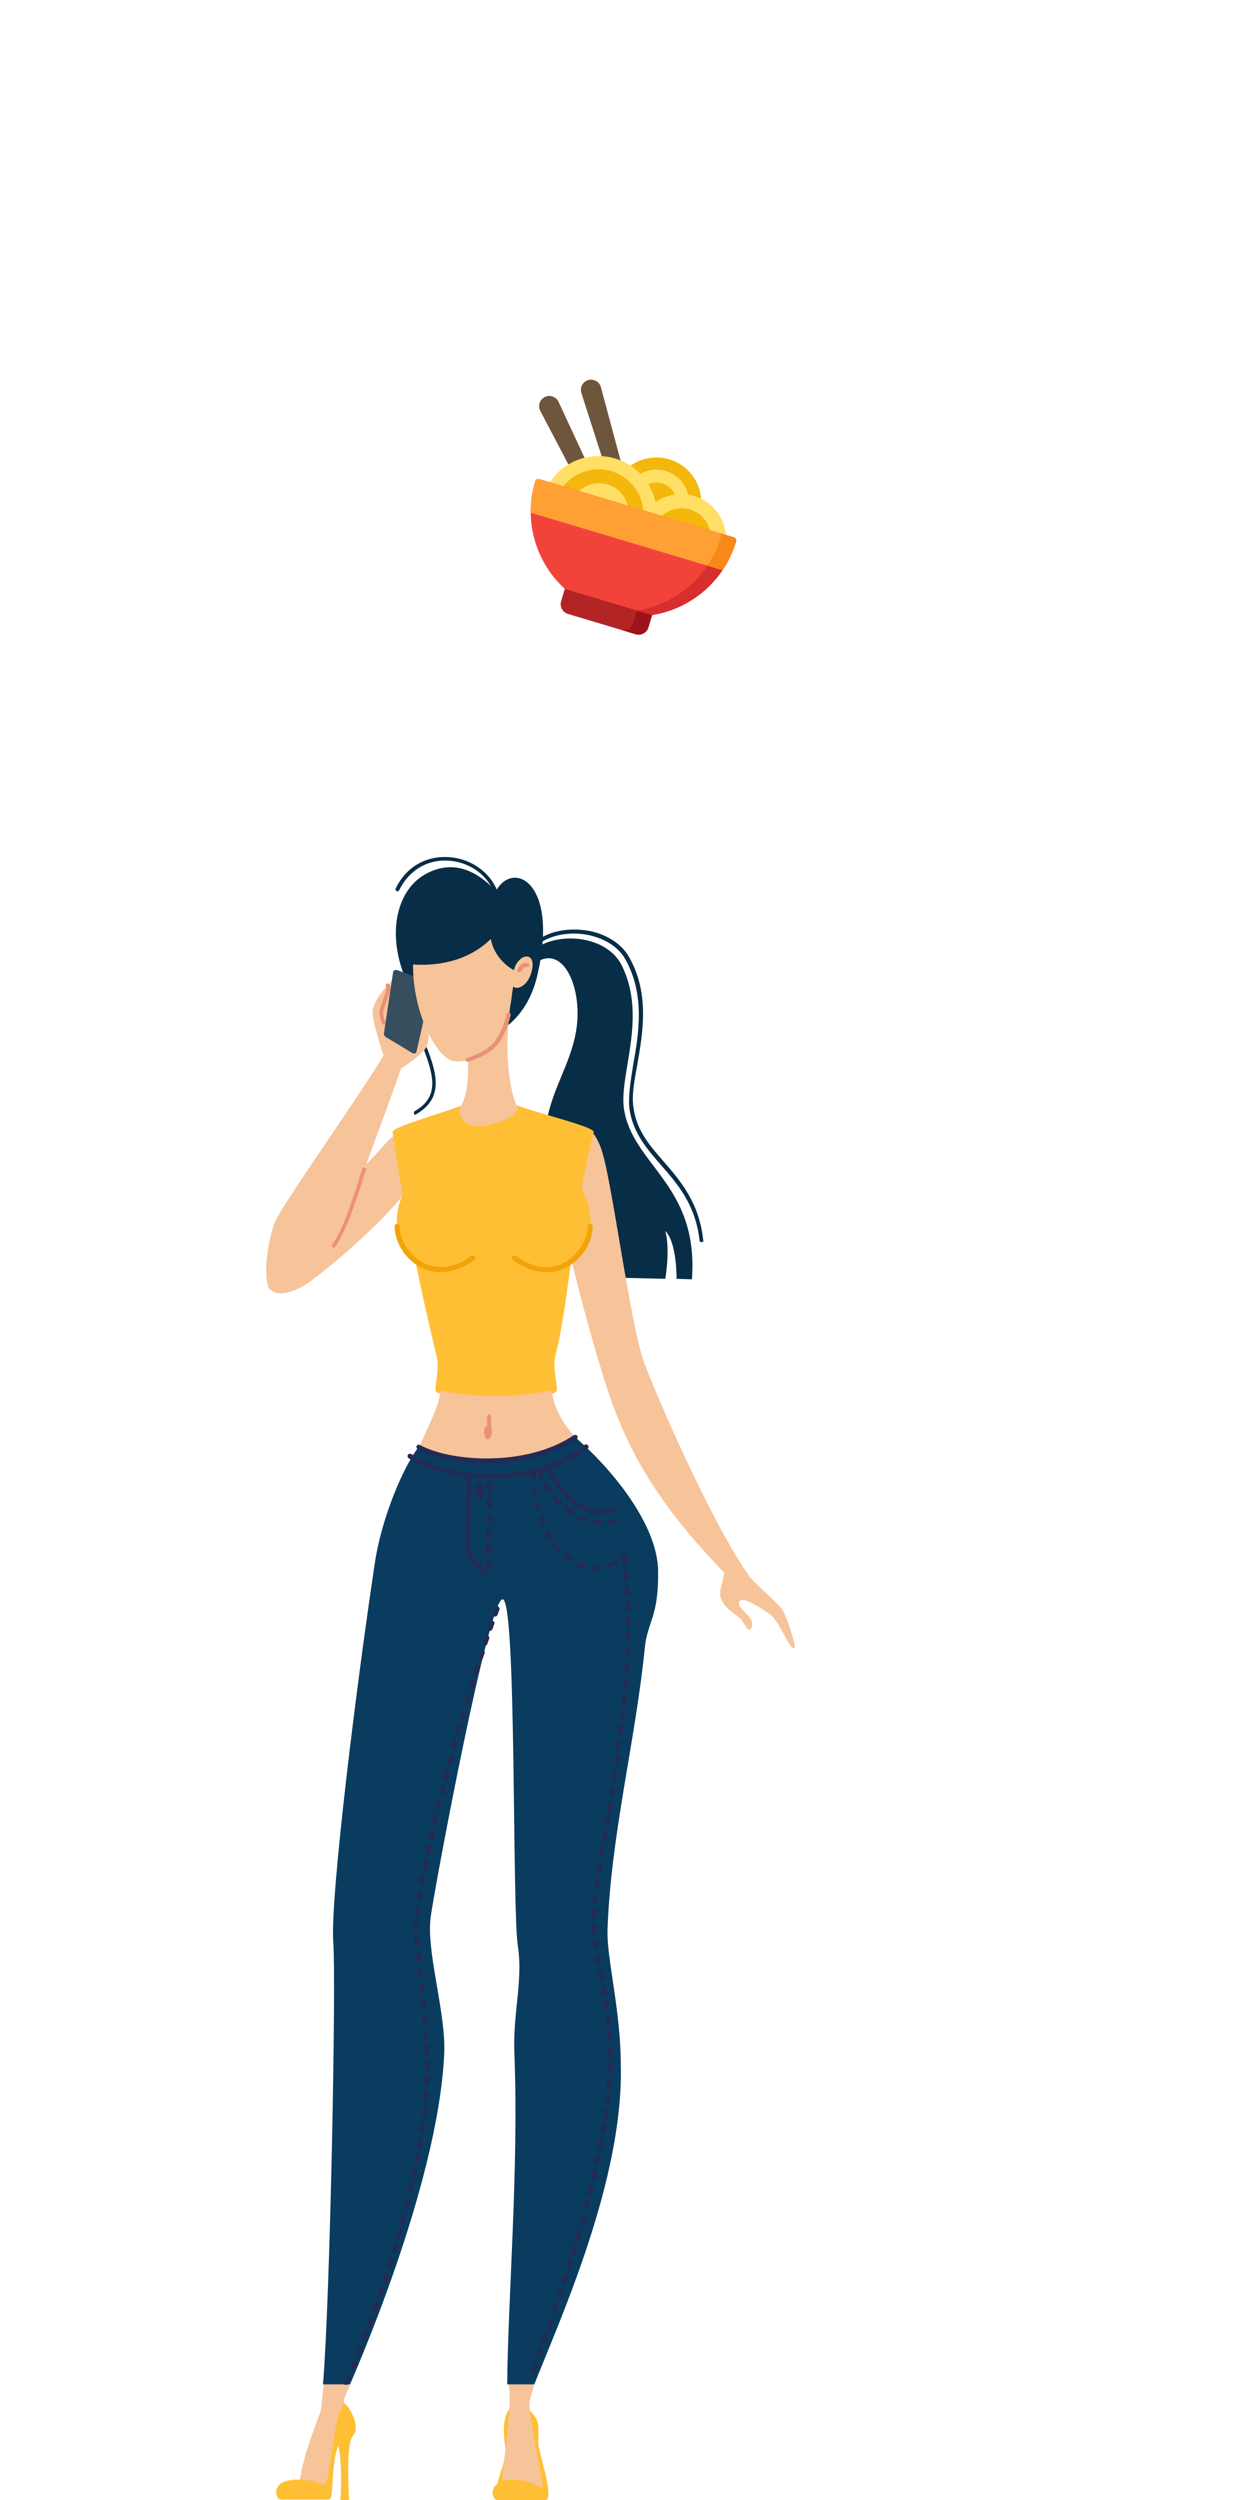 <svg width="324" height="648" viewBox="0 0 324 648" fill="none" xmlns="http://www.w3.org/2000/svg">
<g clip-path="url(#clip0)">
<path d="M138.362 246.165C144.595 241.28 157.327 242.468 161.173 250.259C167.805 263.596 160.51 278.386 161.704 287.234C163.826 302.023 181.2 307.041 179.343 331.603L175.364 331.471C175.364 331.471 175.497 322.095 172.446 319.058C173.773 323.812 172.446 331.471 172.446 331.471L155.603 331.075C155.603 331.075 139.423 311.663 141.412 292.78C142.473 282.612 148.309 275.745 149.503 265.973C150.696 256.201 146.452 246.165 140.219 248.807C133.986 251.448 138.362 246.165 138.362 246.165Z" fill="#082D47"/>
<path d="M181.863 321.964C181.597 321.964 181.332 321.832 181.332 321.568C180.271 312.192 175.629 306.91 171.253 301.892C167.539 297.666 164.091 293.573 163.163 287.498C162.765 284.329 163.428 280.499 164.091 276.142C165.55 268.086 167.274 257.918 162.102 248.675C160.378 245.506 156.797 243.261 152.42 242.336C147.646 241.412 142.739 242.336 139.556 244.713C139.29 244.845 139.025 244.845 138.893 244.581C138.76 244.317 138.76 244.053 139.025 243.921C142.341 241.28 147.513 240.356 152.685 241.28C157.327 242.204 161.173 244.713 163.03 248.015C168.468 257.522 166.611 267.822 165.152 276.142C164.356 280.499 163.693 284.197 164.224 287.234C165.019 293.044 168.468 297.006 172.048 301.099C176.292 305.985 181.199 311.664 182.26 321.303C182.393 321.7 182.26 321.964 181.863 321.964C181.995 321.964 181.863 321.964 181.863 321.964Z" fill="#082D47"/>
<path d="M128.548 230.979C121.784 223.717 115.418 223.585 109.981 226.754C103.217 230.715 100.299 241.015 104.676 252.636C109.981 266.369 117.54 268.878 123.376 268.878C129.874 268.878 136.771 263.068 139.158 253.296C145.126 228.603 132.924 222.792 128.548 230.979Z" fill="#082D47"/>
<path d="M107.726 288.951C107.593 288.951 107.328 288.819 107.328 288.687C107.196 288.422 107.328 288.158 107.461 288.026C114.49 284.065 112.103 277.858 109.052 269.935C105.604 261.22 101.758 251.316 110.909 242.072C111.042 241.94 111.44 241.94 111.572 242.072C111.705 242.204 111.705 242.6 111.572 242.732C102.819 251.448 106.532 261.088 109.848 269.539C112.898 277.198 115.683 284.329 107.859 288.819C107.859 288.951 107.726 288.951 107.726 288.951Z" fill="#082D47"/>
<path d="M128.548 231.508C128.415 231.508 128.15 231.376 128.017 231.244C126.028 226.358 121.121 223.188 115.683 223.056C110.379 222.924 105.869 225.83 103.482 230.715C103.349 230.98 103.084 231.112 102.819 230.98C102.554 230.848 102.421 230.583 102.554 230.319C105.074 225.037 109.848 222 115.683 222.132C121.519 222.264 126.824 225.697 128.946 230.98C129.078 231.244 128.946 231.508 128.681 231.64C128.681 231.508 128.548 231.508 128.548 231.508Z" fill="#082D47"/>
<path d="M109.848 297.93C113.694 303.476 91.546 324.076 79.875 332.528C76.825 334.64 72.448 336.225 70.459 334.508C68.867 333.188 68.204 326.453 72.183 322.756C83.058 312.852 94.464 302.816 99.503 296.874C104.543 290.931 107.063 293.968 109.848 297.93Z" fill="#F7C399"/>
<path d="M145.391 294.893C139.953 298.986 150.961 338.998 155.868 355.108C160.643 370.955 167.141 387.065 189.82 409.778C191.279 410.702 196.982 411.627 192.87 406.609C184.25 393.535 171.783 365.805 167.141 353.656C163.163 343.224 158.521 304.268 155.603 297.137C152.685 289.875 149.237 291.855 145.391 294.893Z" fill="#F7C399"/>
<path d="M192.34 406.477C194.992 410.042 201.623 415.456 202.817 417.305C204.276 419.814 206.133 426.284 206 426.813C205.204 429.058 202.154 420.21 199.501 418.361C195.921 415.852 192.738 414.136 191.809 414.928C189.953 416.645 196.716 419.286 194.594 422.191C193.799 423.379 193.003 420.21 191.279 419.022C190.218 418.097 187.433 416.513 186.77 414.004C186.239 412.155 187.565 410.57 187.831 406.081C189.157 405.552 192.34 406.477 192.34 406.477Z" fill="#F7C399"/>
<path d="M131.068 634.927C131.465 637.832 128.017 643.642 128.813 646.548C133.985 645.227 140.484 647.868 141.412 647.868C143.799 647.868 139.688 635.851 139.556 633.474C139.423 631.494 139.821 628.588 139.158 627.268C137.566 624.231 135.179 623.174 134.251 623.174C132.394 623.174 129.476 625.551 131.068 634.927Z" fill="#FFBF34"/>
<path d="M132.129 623.174C131.068 636.115 130.007 641.397 130.139 644.038C130.139 646.415 139.158 646.547 140.749 646.547C140.617 641.661 137.566 629.513 137.168 622.382C136.24 621.325 132.261 621.457 132.129 623.174Z" fill="#F7C399"/>
<path d="M138.229 643.774C133.72 642.189 130.405 642.586 128.813 643.906C127.487 644.962 127.354 646.547 128.283 647.736C128.415 647.868 128.548 648 128.813 648H141.412C142.871 648 141.28 644.83 138.229 643.774Z" fill="#FFBF34"/>
<path d="M131.864 616.968C132.261 621.854 132.261 634.135 132.925 634.135C134.251 634.135 138.76 616.968 138.76 616.968H131.864Z" fill="#F7C399"/>
<path d="M83.854 618.024C83.986 619.345 81.732 633.739 83.058 633.739C84.119 633.739 90.352 631.098 91.413 627.796C91.944 626.08 89.026 623.307 89.159 622.118C89.424 620.798 90.883 618.024 90.883 618.024H83.854Z" fill="#F7C399"/>
<path d="M83.456 623.967C81.997 628.457 78.681 635.587 77.62 643.643C77.355 646.02 83.191 646.548 84.782 646.548C85.843 634.135 88.23 629.117 90.485 624.759C89.556 623.571 83.986 622.382 83.456 623.967Z" fill="#F7C399"/>
<path d="M87.567 633.606C88.363 635.587 88.628 643.114 88.23 648C89.556 648 89.689 648 89.689 648V628.853L87.567 633.606Z" fill="#FFBF34"/>
<path d="M91.413 631.494C89.556 633.607 90.485 648 90.485 648H89.026C89.026 648 89.689 632.286 88.363 631.494C87.037 630.701 91.413 631.494 91.413 631.494Z" fill="#FFBF34"/>
<path d="M89.291 623.175C86.506 624.363 85.71 643.379 84.119 644.039C79.344 642.19 74.305 642.454 72.713 643.775C71.387 644.831 71.254 646.548 72.183 647.604C72.315 647.736 72.448 647.868 72.713 647.868H85.312C86.904 647.868 85.312 633.871 89.159 632.55C90.352 632.154 92.209 631.758 92.209 629.249C92.342 626.872 89.954 622.911 89.291 623.175Z" fill="#FFBF34"/>
<path d="M153.879 293.44C154.277 291.724 131.2 286.838 126.691 283.404C121.917 286.838 101.493 291.724 101.758 293.44C104.543 312.852 109.317 335.829 113.296 352.071C113.827 355.373 112.766 358.542 112.898 360.391C113.031 361.975 121.519 362.371 128.548 362.239C135.577 362.371 144.197 361.975 144.33 360.391C144.463 358.542 143.402 355.505 143.8 352.071C147.911 335.829 148.441 314.437 153.879 293.44Z" fill="#FFBF34"/>
<path d="M112.102 301.231C97.647 309.683 100.432 331.735 118.336 327.906C127.221 326.057 112.102 301.231 112.102 301.231Z" fill="#FFBF34"/>
<path d="M114.224 329.755C112.5 329.755 110.776 329.359 109.185 328.566C105.206 326.586 102.288 322.096 102.288 317.87C102.288 317.474 102.554 317.21 102.951 317.21C103.349 317.21 103.615 317.474 103.615 317.87C103.615 321.568 106.267 325.529 109.848 327.378C113.561 329.227 118.071 328.566 122.182 325.529C122.447 325.265 122.845 325.397 123.11 325.661C123.375 325.925 123.243 326.322 122.978 326.586C120.06 328.698 117.142 329.755 114.224 329.755Z" fill="#F3A308"/>
<path d="M143.799 301.231C158.255 309.683 155.47 331.735 137.566 327.906C128.548 326.057 143.799 301.231 143.799 301.231Z" fill="#FFBF34"/>
<path d="M141.678 329.755C138.76 329.755 135.842 328.698 132.924 326.586C132.659 326.322 132.527 325.925 132.792 325.661C133.057 325.397 133.455 325.265 133.72 325.529C137.964 328.566 142.341 329.359 146.054 327.378C149.635 325.529 152.287 321.568 152.287 317.87C152.287 317.474 152.553 317.21 152.951 317.21C153.348 317.21 153.614 317.474 153.614 317.87C153.614 322.096 150.696 326.586 146.717 328.566C145.126 329.359 143.402 329.755 141.678 329.755Z" fill="#F3A308"/>
<path d="M149.237 372.539C146.717 370.03 143.8 365.805 143.136 361.183C143.004 360.655 142.606 360.391 142.075 360.523C137.301 361.711 123.906 362.768 114.224 360.391C113.959 363.824 111.439 368.842 108.654 375.048C118.999 381.519 139.821 379.406 149.237 372.539Z" fill="#F7C399"/>
<path d="M126.426 373.068C126.293 373.068 126.293 373.068 126.426 373.068C126.161 373.068 125.763 372.936 125.63 372.143C125.365 371.483 125.365 370.295 125.896 369.766C126.028 369.634 126.161 369.634 126.293 369.634C126.161 368.71 126.161 367.786 126.293 366.993C126.426 366.729 126.691 366.597 126.957 366.597C127.222 366.729 127.354 366.993 127.354 367.257C127.222 367.918 127.222 368.842 127.354 369.634C127.487 370.559 127.62 371.483 127.222 372.275C126.957 372.936 126.559 373.068 126.426 373.068Z" fill="#EB9078"/>
<path d="M157.46 500.498C158.256 475.936 164.754 451.11 167.141 427.077C167.804 420.342 170.722 419.285 170.59 407.269C170.457 394.856 158.123 380.33 149.105 372.539C141.678 378.613 123.773 382.179 108.522 375.048C104.676 379.934 98.84 393.403 97.116 405.42C92.607 435.264 85.578 491.386 86.374 503.271C87.169 513.042 85.578 595.839 83.721 618.024C84.517 618.024 89.822 618.024 90.75 618.024C90.75 617.76 113.694 566.788 115.153 532.058C115.551 521.23 110.246 505.251 111.705 496.404C113.164 486.5 126.691 414.532 130.272 414.532C133.985 414.532 132.659 494.687 134.251 504.591C135.577 513.571 132.924 521.494 133.322 532.322C134.516 561.506 131.598 596.896 131.466 618.024C132.261 618.024 137.832 618.024 138.495 618.024C145.126 601.253 161.704 564.807 160.908 535.227C160.908 521.23 157.327 508.024 157.46 500.498Z" fill="#0A3C5F"/>
<path d="M155.47 392.347C149.502 392.347 144.463 386.669 141.678 381.123C141.545 380.859 141.678 380.463 141.943 380.331C142.208 380.199 142.606 380.331 142.739 380.595C145.789 386.801 151.89 393.14 158.653 390.499C158.919 390.367 159.316 390.499 159.449 390.895C159.582 391.159 159.449 391.555 159.051 391.687C157.858 392.083 156.664 392.347 155.47 392.347Z" fill="#222B54"/>
<path d="M124.304 384.292C122.58 384.556 123.375 388.65 124.569 388.518C125.895 388.254 126.028 384.028 124.304 384.292Z" fill="#222B54"/>
<path d="M138.362 614.987H138.229C137.831 614.855 137.699 614.591 137.831 614.194C137.964 613.798 138.097 613.27 138.362 612.742C138.495 612.478 138.892 612.214 139.158 612.346C139.423 612.478 139.688 612.874 139.556 613.138C139.423 613.666 139.158 614.194 139.025 614.591C138.892 614.855 138.627 614.987 138.362 614.987ZM139.688 611.157C139.556 611.157 139.556 611.157 139.423 611.157C139.158 611.025 138.892 610.629 139.025 610.365L139.556 608.912C139.688 608.648 140.086 608.384 140.351 608.516C140.617 608.648 140.882 609.044 140.749 609.308L140.219 610.761C140.219 611.025 139.953 611.157 139.688 611.157ZM141.014 607.328C140.882 607.328 140.882 607.328 140.749 607.328C140.484 607.196 140.219 606.8 140.351 606.535L140.882 605.083C141.014 604.819 141.412 604.555 141.678 604.687C141.943 604.819 142.208 605.215 142.075 605.479L141.545 606.932C141.545 607.196 141.28 607.328 141.014 607.328ZM142.341 603.63C142.208 603.63 142.208 603.63 142.075 603.63C141.81 603.498 141.545 603.102 141.678 602.838L142.208 601.385C142.341 601.121 142.739 600.857 143.004 600.989C143.269 601.121 143.534 601.517 143.402 601.782L142.871 603.234C142.871 603.366 142.606 603.63 142.341 603.63ZM143.667 599.801C143.534 599.801 143.534 599.801 143.402 599.801C143.136 599.669 142.871 599.273 143.004 599.008L143.534 597.556C143.667 597.292 143.932 597.028 144.33 597.16C144.595 597.292 144.861 597.688 144.728 597.952L144.197 599.405C144.197 599.669 143.932 599.801 143.667 599.801ZM144.993 595.971C144.993 595.971 144.861 595.971 144.728 595.971C144.463 595.839 144.197 595.443 144.33 595.179L144.861 593.726C144.993 593.462 145.391 593.198 145.656 593.33C145.922 593.462 146.187 593.726 146.054 594.122L145.524 595.575C145.524 595.839 145.258 595.971 144.993 595.971ZM146.187 592.142H146.054C145.789 592.01 145.524 591.746 145.656 591.349L146.054 589.897C146.187 589.501 146.452 589.369 146.85 589.501C147.115 589.633 147.38 589.897 147.248 590.293L146.85 591.746C146.717 592.01 146.452 592.142 146.187 592.142ZM147.38 588.312H147.248C146.85 588.18 146.717 587.916 146.85 587.52L147.248 586.067C147.38 585.671 147.646 585.539 148.043 585.671C148.441 585.803 148.574 586.067 148.441 586.463L148.043 587.916C147.911 588.18 147.646 588.312 147.38 588.312ZM148.574 584.483H148.441C148.043 584.351 147.911 584.087 148.043 583.69L148.441 582.238C148.574 581.842 148.839 581.71 149.237 581.842C149.635 581.974 149.768 582.238 149.635 582.634L149.237 584.087C149.104 584.219 148.839 584.483 148.574 584.483ZM149.768 580.653H149.635C149.237 580.521 149.104 580.257 149.237 579.861L149.635 578.408C149.768 578.012 150.033 577.88 150.431 578.012C150.829 578.144 150.961 578.408 150.829 578.804L150.431 580.257C150.298 580.389 150.033 580.653 149.768 580.653ZM150.829 576.692H150.696C150.298 576.56 150.165 576.295 150.298 575.899L150.696 574.447C150.829 574.051 151.094 573.919 151.492 574.051C151.89 574.183 152.022 574.447 151.89 574.843L151.492 576.295C151.359 576.56 151.094 576.692 150.829 576.692ZM151.89 572.862H151.757C151.359 572.73 151.226 572.466 151.359 572.07L151.757 570.617C151.89 570.221 152.155 570.089 152.553 570.221C152.951 570.353 153.083 570.617 152.951 571.013L152.553 572.466C152.42 572.598 152.155 572.862 151.89 572.862ZM152.818 568.901H152.685C152.287 568.769 152.155 568.504 152.287 568.108L152.685 566.656C152.818 566.26 153.083 566.127 153.481 566.26C153.879 566.392 154.012 566.656 153.879 567.052L153.481 568.504C153.348 568.769 153.216 568.901 152.818 568.901ZM153.879 565.071H153.746C153.348 564.939 153.216 564.675 153.216 564.279L153.614 562.826C153.746 562.43 154.012 562.298 154.409 562.298C154.807 562.43 154.94 562.694 154.94 563.09L154.542 564.543C154.409 564.807 154.144 565.071 153.879 565.071ZM154.675 561.109C154.675 561.109 154.542 561.109 154.675 561.109C154.144 560.977 154.012 560.713 154.012 560.317L154.277 558.865C154.409 558.468 154.675 558.336 155.073 558.336C155.47 558.468 155.603 558.733 155.603 559.129L155.338 560.581C155.205 560.845 154.94 561.109 154.675 561.109ZM155.47 557.148C155.073 557.016 154.807 556.752 154.807 556.356C154.94 555.827 154.94 555.431 155.073 554.903C155.073 554.507 155.47 554.375 155.868 554.375C156.266 554.375 156.399 554.771 156.399 555.167C156.266 555.695 156.266 556.224 156.134 556.62C156.001 557.016 155.736 557.148 155.47 557.148ZM156.266 553.186C156.134 553.186 156.134 553.186 156.266 553.186C155.868 553.054 155.603 552.79 155.603 552.394L155.868 550.941C155.868 550.545 156.266 550.413 156.531 550.413C156.929 550.413 157.062 550.809 157.062 551.074L156.797 552.526C156.797 553.054 156.531 553.186 156.266 553.186ZM156.929 549.225C156.797 549.225 156.797 549.225 156.929 549.225C156.531 549.225 156.266 548.829 156.266 548.565C156.399 548.036 156.399 547.508 156.531 547.112C156.531 546.716 156.929 546.584 157.194 546.584C157.592 546.584 157.725 546.98 157.725 547.244C157.592 547.772 157.592 548.3 157.46 548.697C157.46 548.961 157.195 549.225 156.929 549.225ZM157.46 545.263C157.327 545.263 157.327 545.263 157.46 545.263C157.062 545.263 156.797 544.867 156.797 544.603C156.797 544.075 156.929 543.547 156.929 543.15C156.929 542.754 157.327 542.49 157.592 542.622C157.99 542.622 158.255 543.018 158.123 543.282C158.123 543.811 157.99 544.339 157.99 544.735C157.99 544.999 157.725 545.263 157.46 545.263ZM157.858 541.302C157.858 541.302 157.725 541.302 157.858 541.302C157.46 541.302 157.194 540.906 157.194 540.641C157.194 540.113 157.327 539.585 157.327 539.189C157.327 538.793 157.592 538.529 157.99 538.661C158.388 538.661 158.653 538.925 158.521 539.321C158.521 539.849 158.388 540.377 158.388 540.773C158.388 541.038 158.123 541.302 157.858 541.302ZM158.123 537.208C157.725 537.208 157.46 536.944 157.46 536.548C157.46 536.02 157.46 535.491 157.46 535.095C157.46 534.699 157.725 534.435 158.123 534.435C158.521 534.435 158.786 534.699 158.786 535.095C158.786 535.623 158.786 536.152 158.786 536.548C158.653 536.944 158.388 537.208 158.123 537.208ZM158.123 533.247C157.725 533.247 157.46 532.982 157.46 532.586V532.454C157.46 532.058 157.46 531.53 157.46 531.134C157.46 530.738 157.725 530.473 158.123 530.473C158.521 530.473 158.786 530.738 158.786 531.134C158.786 531.53 158.786 532.058 158.786 532.454V532.586C158.786 532.982 158.521 533.247 158.123 533.247ZM158.123 529.153C157.725 529.153 157.46 528.889 157.46 528.493C157.46 527.964 157.46 527.436 157.327 527.04C157.327 526.644 157.592 526.38 157.858 526.38C158.255 526.38 158.521 526.644 158.521 526.908C158.521 527.436 158.521 527.964 158.653 528.361C158.786 528.889 158.521 529.153 158.123 529.153ZM157.858 525.191C157.592 525.191 157.327 524.927 157.194 524.663C157.194 524.135 157.062 523.607 157.062 523.211C157.062 522.814 157.327 522.55 157.592 522.55C157.99 522.55 158.255 522.814 158.255 523.078C158.255 523.607 158.388 524.135 158.388 524.531C158.521 524.927 158.255 525.191 157.858 525.191ZM157.327 521.23C157.062 521.23 156.797 520.966 156.664 520.702C156.531 520.173 156.531 519.777 156.399 519.249C156.399 518.853 156.531 518.589 156.929 518.589C157.327 518.589 157.592 518.721 157.592 519.117C157.725 519.645 157.725 520.173 157.858 520.57C157.99 520.834 157.725 521.23 157.327 521.23C157.46 521.23 157.327 521.23 157.327 521.23ZM156.664 517.268C156.399 517.268 156.134 517.004 156.001 516.74L155.736 515.287C155.736 514.891 155.868 514.627 156.266 514.495C156.664 514.363 156.929 514.627 157.062 515.023L157.327 516.476C157.327 516.872 157.194 517.136 156.664 517.268C156.797 517.268 156.664 517.268 156.664 517.268ZM155.868 513.307C155.603 513.307 155.338 513.043 155.205 512.778L154.94 511.326C154.94 510.93 155.073 510.666 155.47 510.534C155.736 510.534 156.134 510.666 156.266 511.062L156.531 512.514C156.664 512.91 156.399 513.307 155.868 513.307C156.001 513.307 156.001 513.307 155.868 513.307ZM155.205 509.345C154.94 509.345 154.675 509.081 154.542 508.817C154.409 508.289 154.409 507.893 154.277 507.364C154.277 506.968 154.409 506.704 154.807 506.704C155.205 506.704 155.47 506.836 155.47 507.232C155.603 507.76 155.603 508.289 155.736 508.685C155.868 508.949 155.603 509.345 155.205 509.345ZM154.542 505.384C154.277 505.384 154.012 505.119 153.879 504.855C153.746 504.327 153.746 503.931 153.614 503.403C153.614 503.007 153.746 502.742 154.144 502.742C154.542 502.742 154.807 502.875 154.807 503.271C154.94 503.799 154.94 504.327 155.073 504.723C155.205 504.987 154.94 505.384 154.542 505.384ZM154.012 501.422C153.746 501.422 153.348 501.158 153.348 500.894C153.348 500.366 153.216 499.837 153.216 499.309C153.216 498.913 153.481 498.649 153.879 498.649C154.277 498.649 154.542 498.913 154.542 499.309C154.542 499.837 154.542 500.366 154.675 500.762C154.675 501.158 154.409 501.422 154.012 501.422ZM154.012 497.46C153.879 497.46 153.879 497.46 154.012 497.46C153.614 497.46 153.348 497.196 153.348 496.8C153.348 496.272 153.348 495.744 153.481 495.216C153.481 494.819 153.879 494.555 154.144 494.687C154.542 494.687 154.807 494.951 154.675 495.348C154.675 495.876 154.542 496.404 154.542 496.8C154.542 497.196 154.277 497.46 154.012 497.46ZM154.277 493.367C153.879 493.367 153.614 492.971 153.614 492.707C153.614 492.178 153.746 491.65 153.746 491.254C153.746 490.858 154.144 490.726 154.409 490.726C154.807 490.726 154.94 491.122 154.94 491.386C154.94 491.914 154.807 492.442 154.807 492.839C154.807 493.235 154.542 493.367 154.277 493.367ZM154.807 489.405C154.675 489.405 154.675 489.405 154.807 489.405C154.409 489.405 154.144 489.009 154.144 488.745L154.409 487.292C154.409 486.896 154.807 486.764 155.073 486.764C155.47 486.764 155.603 487.16 155.603 487.424L155.338 488.877C155.338 489.141 155.073 489.405 154.807 489.405ZM155.338 485.444C154.94 485.444 154.675 485.048 154.675 484.783L154.94 483.331C154.94 482.935 155.338 482.803 155.603 482.803C156.001 482.803 156.134 483.199 156.134 483.463L155.868 484.915C155.868 485.18 155.603 485.444 155.338 485.444ZM156.001 481.482C156.001 481.482 155.868 481.482 156.001 481.482C155.603 481.482 155.338 481.086 155.338 480.69L155.603 479.237C155.603 478.841 156.001 478.709 156.266 478.709C156.664 478.709 156.797 479.105 156.797 479.369L156.531 480.822C156.531 481.218 156.266 481.482 156.001 481.482ZM156.664 477.521C156.664 477.521 156.531 477.521 156.664 477.521C156.266 477.521 156.001 477.124 156.001 476.728L156.266 475.276C156.266 474.88 156.664 474.747 156.929 474.747C157.327 474.747 157.46 475.144 157.46 475.408L157.194 476.86C157.194 477.256 156.929 477.521 156.664 477.521ZM157.327 473.559C157.327 473.559 157.194 473.559 157.327 473.559C156.929 473.427 156.664 473.163 156.664 472.767L156.929 471.314C156.929 470.918 157.327 470.786 157.592 470.786C157.99 470.786 158.123 471.182 158.123 471.446L157.858 472.899C157.858 473.295 157.592 473.559 157.327 473.559ZM157.99 469.597C157.99 469.597 157.858 469.597 157.99 469.597C157.592 469.465 157.327 469.201 157.327 468.805L157.592 467.353C157.592 466.956 157.99 466.824 158.255 466.824C158.653 466.824 158.786 467.22 158.786 467.485L158.521 468.937C158.521 469.333 158.255 469.597 157.99 469.597ZM158.653 465.636C158.653 465.636 158.521 465.636 158.653 465.636C158.255 465.636 157.99 465.24 157.99 464.844L158.255 463.391C158.255 462.995 158.653 462.863 158.919 462.863C159.316 462.863 159.449 463.259 159.449 463.523L159.184 464.976C159.184 465.372 158.919 465.636 158.653 465.636ZM159.316 461.674C159.184 461.674 159.184 461.674 159.316 461.674C158.919 461.674 158.653 461.278 158.653 461.014L158.919 459.561C158.919 459.165 159.316 459.033 159.582 459.033C159.98 459.033 160.112 459.429 160.112 459.694L159.847 461.146C159.847 461.41 159.582 461.674 159.316 461.674ZM159.847 457.713C159.449 457.713 159.184 457.317 159.184 457.052L159.449 455.6C159.449 455.204 159.847 455.072 160.112 455.072C160.51 455.072 160.643 455.468 160.643 455.732L160.377 457.185C160.377 457.449 160.112 457.713 159.847 457.713ZM160.377 453.751C159.98 453.751 159.714 453.355 159.714 453.091L159.847 451.638C159.847 451.242 160.245 451.11 160.51 451.11C160.908 451.11 161.041 451.506 161.041 451.77L160.775 453.223C161.041 453.487 160.775 453.751 160.377 453.751ZM160.908 449.658C160.51 449.658 160.245 449.261 160.245 448.997L160.377 447.545C160.377 447.149 160.775 447.017 161.041 447.017C161.438 447.017 161.571 447.413 161.571 447.677L161.438 449.129C161.571 449.526 161.173 449.658 160.908 449.658ZM161.438 445.696C161.306 445.696 161.306 445.696 161.438 445.696C161.041 445.696 160.775 445.3 160.775 445.036L160.908 443.583C160.908 443.187 161.306 442.923 161.571 443.055C161.969 443.055 162.234 443.451 162.102 443.715L161.969 445.168C161.969 445.432 161.704 445.696 161.438 445.696ZM161.836 441.734C161.836 441.734 161.704 441.734 161.836 441.734C161.438 441.734 161.173 441.338 161.173 441.074L161.306 439.622C161.306 439.225 161.704 439.093 161.969 439.093C162.367 439.093 162.632 439.49 162.499 439.754L162.367 441.206C162.367 441.47 162.102 441.734 161.836 441.734ZM162.102 437.773C161.704 437.773 161.438 437.377 161.438 437.113L161.571 435.66C161.571 435.264 161.836 435 162.234 435.132C162.632 435.132 162.897 435.396 162.765 435.792L162.632 437.245C162.765 437.509 162.499 437.773 162.102 437.773ZM162.499 433.679C162.367 433.679 162.367 433.679 162.499 433.679C162.102 433.679 161.836 433.415 161.836 433.019L161.969 431.566C161.969 431.17 162.234 430.906 162.632 431.038C163.03 431.038 163.295 431.302 163.163 431.698L163.03 433.151C163.03 433.415 162.765 433.679 162.499 433.679ZM162.632 429.718C162.234 429.718 161.969 429.454 161.969 429.057V427.605C161.969 427.209 162.367 426.945 162.632 426.945C163.03 426.945 163.295 427.209 163.295 427.605V429.057C163.295 429.454 163.03 429.718 162.632 429.718ZM162.765 425.624C162.367 425.624 162.102 425.36 162.102 424.964C162.102 424.436 162.102 423.907 162.102 423.511C162.102 423.115 162.367 422.851 162.765 422.851C163.163 422.851 163.428 423.115 163.428 423.511C163.428 424.039 163.428 424.568 163.428 424.964C163.428 425.36 163.163 425.624 162.765 425.624ZM162.765 421.663C162.367 421.663 162.102 421.398 162.102 421.002C162.102 420.474 162.102 419.946 162.102 419.55C162.102 419.154 162.367 418.889 162.765 418.889C163.163 418.889 163.428 419.154 163.428 419.55C163.428 420.078 163.428 420.606 163.428 421.002C163.428 421.398 163.163 421.663 162.765 421.663ZM162.765 417.569C162.367 417.569 162.102 417.305 162.102 416.909V415.456C162.102 415.06 162.367 414.796 162.765 414.796C163.03 414.796 163.428 415.06 163.428 415.456V416.909C163.428 417.305 163.163 417.569 162.765 417.569ZM162.632 413.607C162.234 413.607 161.969 413.343 161.969 412.947C161.969 412.419 161.969 411.891 161.836 411.495C161.836 411.098 162.102 410.834 162.367 410.834C162.765 410.834 163.03 411.098 163.03 411.362C163.03 411.891 163.03 412.419 163.163 412.815C163.295 413.343 163.03 413.607 162.632 413.607ZM162.367 409.646C162.102 409.646 161.704 409.382 161.704 409.118C161.704 408.589 161.571 408.061 161.571 407.665C161.571 407.269 161.836 407.005 162.102 407.005C162.499 407.005 162.765 407.269 162.765 407.533C162.765 408.061 162.897 408.589 162.897 408.986C163.03 409.25 162.765 409.514 162.367 409.646ZM161.969 405.552C161.704 405.552 161.438 405.288 161.306 405.024C161.306 404.496 161.173 403.968 161.173 403.571C161.173 403.175 161.438 402.911 161.704 402.911C161.969 402.911 162.367 403.175 162.367 403.439C162.367 403.968 162.499 404.496 162.499 404.892C162.632 405.288 162.367 405.552 161.969 405.552Z" fill="#222B54"/>
<path d="M89.689 618.156C89.557 618.156 89.557 618.156 89.424 618.156C89.159 618.024 89.026 617.628 89.159 617.364C89.291 616.968 89.557 616.572 89.822 616.044C89.954 615.779 90.352 615.647 90.618 615.779C90.883 615.912 91.015 616.308 90.883 616.572C90.618 617.1 90.352 617.628 90.22 618.024C90.22 618.024 89.954 618.156 89.689 618.156ZM91.413 614.459C91.281 614.459 91.281 614.459 91.148 614.459C90.883 614.327 90.618 613.931 90.75 613.667L91.281 612.214C91.413 611.95 91.811 611.686 92.076 611.818C92.342 611.95 92.607 612.346 92.474 612.61L91.944 614.063C91.811 614.327 91.679 614.459 91.413 614.459ZM92.872 610.629C92.74 610.629 92.74 610.629 92.607 610.629C92.342 610.497 92.076 610.101 92.209 609.837L92.74 608.385C92.872 608.12 93.27 607.856 93.535 607.988C93.8 608.12 94.066 608.517 93.933 608.781L93.403 610.233C93.403 610.497 93.137 610.629 92.872 610.629ZM94.331 606.932C94.198 606.932 94.198 606.932 94.066 606.932C93.8 606.8 93.535 606.404 93.668 606.14L94.198 604.687C94.331 604.423 94.729 604.159 94.994 604.291C95.259 604.423 95.525 604.819 95.392 605.083L94.862 606.536C94.862 606.8 94.596 606.932 94.331 606.932ZM95.79 603.102C95.657 603.102 95.657 603.102 95.525 603.102C95.259 602.97 94.994 602.574 95.127 602.31L95.657 600.858C95.79 600.593 96.188 600.329 96.453 600.461C96.718 600.594 96.984 600.99 96.851 601.254L96.32 602.706C96.188 602.97 96.055 603.102 95.79 603.102ZM97.116 599.405C96.984 599.405 96.984 599.405 96.851 599.405C96.586 599.273 96.32 598.877 96.453 598.613L96.984 597.16C97.116 596.896 97.514 596.632 97.779 596.764C98.044 596.896 98.31 597.292 98.177 597.556L97.647 599.009C97.647 599.141 97.381 599.405 97.116 599.405ZM98.442 595.576C98.31 595.576 98.31 595.576 98.177 595.576C97.912 595.443 97.647 595.047 97.779 594.783L98.31 593.331C98.442 593.067 98.84 592.802 99.106 592.934C99.371 593.067 99.636 593.463 99.503 593.727L98.973 595.179C98.973 595.443 98.708 595.576 98.442 595.576ZM99.636 591.746H99.503C99.238 591.614 98.973 591.35 99.106 590.954L99.636 589.501C99.769 589.237 100.034 588.973 100.432 589.105C100.697 589.237 100.962 589.501 100.83 589.897L100.299 591.35C100.166 591.614 99.901 591.746 99.636 591.746ZM100.962 587.917H100.83C100.564 587.784 100.299 587.52 100.432 587.124L100.83 585.672C100.962 585.275 101.227 585.143 101.625 585.275C102.023 585.408 102.156 585.672 102.023 586.068L101.625 587.52C101.493 587.784 101.227 587.917 100.962 587.917ZM102.156 584.087H102.023C101.625 583.955 101.493 583.691 101.625 583.295L102.023 581.842C102.156 581.446 102.421 581.314 102.819 581.446C103.217 581.578 103.349 581.842 103.217 582.238L102.819 583.691C102.686 583.955 102.421 584.087 102.156 584.087ZM103.217 580.257H103.084C102.686 580.125 102.554 579.861 102.686 579.465L103.084 578.013C103.217 577.616 103.482 577.484 103.88 577.616C104.278 577.748 104.41 578.013 104.278 578.409L103.88 579.861C103.747 579.993 103.482 580.257 103.217 580.257ZM104.278 576.296H104.145C103.747 576.164 103.615 575.9 103.747 575.504L104.145 574.051C104.278 573.655 104.543 573.523 104.941 573.655C105.339 573.787 105.471 574.051 105.339 574.447L104.941 575.9C104.808 576.164 104.543 576.296 104.278 576.296ZM105.339 572.466H105.206C104.808 572.334 104.676 572.07 104.808 571.674L105.206 570.222C105.339 569.825 105.604 569.693 106.002 569.825C106.4 569.957 106.532 570.222 106.4 570.618L106.002 572.07C105.869 572.202 105.604 572.466 105.339 572.466ZM106.267 568.505H106.135C105.737 568.373 105.604 568.109 105.604 567.713L106.002 566.26C106.135 565.864 106.4 565.732 106.798 565.732C107.196 565.864 107.328 566.128 107.328 566.524L106.93 567.977C106.798 568.373 106.665 568.505 106.267 568.505ZM107.196 564.675H107.063C106.665 564.543 106.532 564.279 106.532 563.883L106.798 562.43C106.93 562.034 107.196 561.902 107.593 561.902C107.991 562.034 108.124 562.298 108.124 562.695L107.859 564.147C107.726 564.411 107.461 564.675 107.196 564.675ZM107.991 560.714C107.461 560.582 107.328 560.318 107.328 559.921L107.593 558.469C107.593 558.073 107.991 557.941 108.389 557.941C108.787 557.941 108.92 558.337 108.92 558.733L108.654 560.186C108.654 560.45 108.389 560.714 107.991 560.714ZM108.787 556.752C108.787 556.752 108.654 556.752 108.787 556.752C108.389 556.62 108.124 556.356 108.124 555.96C108.256 555.432 108.256 555.036 108.389 554.507C108.389 554.111 108.787 553.979 109.052 553.979C109.45 553.979 109.583 554.375 109.583 554.639C109.45 555.168 109.45 555.696 109.317 556.092C109.317 556.488 109.052 556.752 108.787 556.752ZM109.45 552.791C109.45 552.791 109.317 552.791 109.45 552.791C109.052 552.791 108.787 552.394 108.787 552.13C108.92 551.602 108.92 551.074 109.052 550.678C109.052 550.282 109.45 550.15 109.715 550.15C110.113 550.15 110.246 550.546 110.246 550.81C110.113 551.338 110.113 551.866 109.981 552.262C109.981 552.527 109.715 552.791 109.45 552.791ZM109.981 548.829C109.583 548.829 109.317 548.433 109.317 548.169C109.317 547.641 109.45 547.112 109.45 546.716C109.45 546.32 109.848 546.056 110.113 546.188C110.511 546.188 110.644 546.584 110.644 546.848C110.644 547.376 110.511 547.905 110.511 548.301C110.511 548.565 110.246 548.829 109.981 548.829ZM110.378 544.735C109.981 544.735 109.715 544.339 109.715 544.075C109.715 543.547 109.848 543.019 109.848 542.623C109.848 542.226 110.113 541.962 110.511 542.094C110.909 542.094 111.174 542.359 111.042 542.755C111.042 543.283 110.909 543.811 110.909 544.207C111.042 544.603 110.776 544.735 110.378 544.735ZM110.644 540.774C110.246 540.774 109.981 540.51 109.981 540.114C109.981 539.585 109.981 539.057 109.981 538.661C109.981 538.265 110.246 538.001 110.644 538.001C111.042 538.001 111.307 538.265 111.307 538.661C111.307 539.189 111.307 539.717 111.307 540.114C111.307 540.51 111.042 540.774 110.644 540.774ZM110.776 536.812C110.378 536.812 110.113 536.548 110.113 536.152V535.756C110.113 535.36 110.113 535.096 110.113 534.7C110.113 534.303 110.378 534.039 110.776 534.039C111.174 534.039 111.439 534.303 111.439 534.7C111.439 535.096 111.439 535.36 111.439 535.756V536.152C111.439 536.416 111.174 536.812 110.776 536.812ZM110.644 532.719C110.246 532.719 109.981 532.455 109.981 532.058V530.606C109.981 530.21 110.246 529.946 110.644 529.946C111.042 529.946 111.307 530.21 111.307 530.606V532.058C111.307 532.455 111.042 532.719 110.644 532.719ZM110.511 528.757C110.113 528.757 109.848 528.493 109.848 528.229L109.715 526.776C109.715 526.38 109.981 526.116 110.246 526.116C110.511 526.116 110.909 526.38 110.909 526.644L111.042 528.097C111.174 528.361 110.909 528.757 110.511 528.757ZM110.246 524.664C109.981 524.664 109.583 524.399 109.583 524.135L109.45 522.683C109.45 522.287 109.715 522.022 109.981 522.022C110.246 522.022 110.644 522.287 110.644 522.551L110.776 524.003C110.909 524.399 110.644 524.664 110.246 524.664ZM109.848 520.702C109.583 520.702 109.185 520.438 109.185 520.174L109.052 518.721C109.052 518.325 109.317 518.061 109.583 518.061C109.981 518.061 110.246 518.325 110.246 518.589L110.378 520.042C110.511 520.306 110.246 520.702 109.848 520.702C109.981 520.702 109.981 520.702 109.848 520.702ZM109.45 516.74C109.185 516.74 108.92 516.476 108.787 516.212L108.654 514.76C108.654 514.363 108.92 514.099 109.185 514.099C109.583 514.099 109.848 514.363 109.848 514.628L109.981 516.08C110.113 516.344 109.981 516.608 109.45 516.74C109.583 516.74 109.583 516.74 109.45 516.74ZM109.052 512.779C108.787 512.779 108.522 512.515 108.389 512.251L108.256 510.798C108.256 510.402 108.522 510.138 108.787 510.138C109.185 510.138 109.45 510.402 109.45 510.666L109.583 512.119C109.715 512.383 109.45 512.647 109.052 512.779C109.185 512.647 109.052 512.779 109.052 512.779ZM108.654 508.685C108.389 508.685 108.124 508.421 107.991 508.157L107.859 506.704C107.859 506.308 108.124 506.044 108.389 506.044C108.654 506.044 109.052 506.308 109.052 506.572L109.185 508.025C109.317 508.421 109.052 508.685 108.654 508.685ZM108.124 504.724C107.859 504.724 107.593 504.46 107.461 504.195C107.461 503.667 107.328 503.139 107.328 502.743C107.328 502.347 107.593 502.083 107.859 502.083C108.124 502.083 108.522 502.347 108.522 502.611C108.522 503.139 108.654 503.535 108.654 504.063C108.787 504.328 108.654 504.724 108.124 504.724C108.256 504.724 108.256 504.724 108.124 504.724ZM107.859 500.762C107.461 500.762 107.196 500.498 107.196 500.102V499.97C107.196 499.574 107.196 499.045 107.196 498.649C107.196 498.253 107.461 497.989 107.859 498.121C108.256 498.121 108.522 498.385 108.389 498.781C108.389 499.31 108.389 499.706 108.389 500.102V500.234C108.522 500.366 108.256 500.762 107.859 500.762ZM108.124 496.669C108.124 496.669 107.991 496.669 108.124 496.669C107.726 496.669 107.461 496.272 107.461 496.008C107.461 495.48 107.593 495.084 107.593 494.556C107.593 494.16 107.991 494.027 108.256 494.027C108.654 494.027 108.787 494.424 108.787 494.688C108.654 495.216 108.654 495.744 108.654 496.14C108.654 496.404 108.389 496.669 108.124 496.669ZM108.654 492.707C108.654 492.707 108.522 492.707 108.654 492.707C108.256 492.707 107.991 492.311 107.991 492.047C108.124 491.518 108.124 491.122 108.256 490.594C108.256 490.198 108.654 490.066 108.92 490.066C109.317 490.066 109.45 490.462 109.45 490.726C109.317 491.254 109.317 491.783 109.185 492.179C109.185 492.443 108.92 492.707 108.654 492.707ZM109.317 488.745C109.317 488.745 109.185 488.745 109.317 488.745C108.92 488.613 108.654 488.349 108.654 487.953L108.92 486.5C108.92 486.104 109.317 485.972 109.715 485.972C110.113 485.972 110.246 486.368 110.246 486.765L109.981 488.217C109.848 488.481 109.583 488.745 109.317 488.745ZM110.113 484.784C109.981 484.784 109.981 484.784 110.113 484.784C109.583 484.652 109.45 484.388 109.45 483.991L109.715 482.539C109.848 482.143 110.113 482.011 110.511 482.011C110.909 482.143 111.042 482.407 111.042 482.803L110.776 484.256C110.644 484.652 110.378 484.784 110.113 484.784ZM110.909 480.822C110.776 480.822 110.776 480.822 110.909 480.822C110.378 480.69 110.246 480.426 110.246 480.03L110.511 478.577C110.644 478.181 110.909 478.049 111.307 478.049C111.705 478.181 111.837 478.445 111.837 478.841L111.572 480.294C111.439 480.69 111.174 480.822 110.909 480.822ZM111.705 476.993H111.572C111.174 476.861 111.042 476.597 111.042 476.2L111.439 474.748C111.572 474.352 111.837 474.22 112.235 474.22C112.633 474.352 112.766 474.616 112.766 475.012L112.368 476.465C112.235 476.729 111.97 476.993 111.705 476.993ZM112.633 473.031H112.5C112.103 472.899 111.97 472.635 111.97 472.239L112.368 470.786C112.5 470.39 112.766 470.258 113.164 470.258C113.561 470.39 113.694 470.654 113.694 471.05L113.296 472.503C113.164 472.767 112.898 473.031 112.633 473.031ZM113.561 469.07H113.429C113.031 468.938 112.898 468.673 112.898 468.277L113.296 466.825C113.429 466.429 113.694 466.297 114.092 466.429C114.49 466.561 114.622 466.825 114.49 467.221L114.092 468.673C114.092 468.938 113.827 469.07 113.561 469.07ZM114.49 465.24H114.357C113.959 465.108 113.827 464.844 113.959 464.448L114.357 462.995C114.49 462.599 114.755 462.467 115.153 462.599C115.551 462.731 115.683 462.995 115.551 463.391L115.153 464.844C115.02 464.976 114.755 465.24 114.49 465.24ZM115.551 461.279H115.418C115.02 461.146 114.888 460.882 115.02 460.486L115.418 459.034C115.551 458.638 115.816 458.505 116.214 458.637C116.612 458.77 116.744 459.034 116.612 459.43L116.214 460.882C116.081 461.146 115.816 461.279 115.551 461.279ZM116.612 457.449H116.479C116.081 457.317 115.949 457.053 116.081 456.657L116.479 455.204C116.612 454.808 116.877 454.676 117.275 454.808C117.673 454.94 117.805 455.204 117.673 455.6L117.275 457.053C117.142 457.185 116.877 457.449 116.612 457.449ZM117.54 453.487H117.408C117.01 453.355 116.877 453.091 117.01 452.695L117.408 451.243C117.54 450.846 117.805 450.714 118.203 450.846C118.601 450.978 118.734 451.243 118.601 451.639L118.203 453.091C118.071 453.355 117.805 453.487 117.54 453.487ZM118.601 449.658H118.468C118.071 449.526 117.938 449.262 118.071 448.866L118.468 447.413C118.601 447.017 118.866 446.885 119.264 447.017C119.662 447.149 119.795 447.413 119.662 447.809L119.264 449.262C119.132 449.394 118.999 449.658 118.601 449.658ZM119.795 445.828H119.662C119.264 445.696 119.132 445.432 119.264 445.036L119.662 443.584C119.795 443.187 120.06 443.055 120.458 443.187C120.856 443.319 120.988 443.584 120.856 443.98L120.458 445.432C120.325 445.564 120.06 445.828 119.795 445.828ZM120.856 441.867H120.723C120.325 441.735 120.193 441.471 120.325 441.075L120.723 439.622C120.856 439.226 121.121 439.094 121.519 439.226C121.917 439.358 122.049 439.622 121.917 440.018L121.519 441.471C121.386 441.735 121.121 441.867 120.856 441.867ZM122.049 438.037H121.917C121.519 437.905 121.386 437.641 121.519 437.245L121.917 435.792C122.049 435.396 122.315 435.264 122.712 435.396C123.11 435.528 123.243 435.792 123.11 436.189L122.712 437.641C122.58 437.905 122.315 438.037 122.049 438.037ZM123.243 434.208H123.11C122.845 434.076 122.58 433.812 122.712 433.416L123.11 431.963C123.243 431.567 123.508 431.435 123.906 431.567C124.171 431.699 124.437 431.963 124.304 432.359L123.906 433.812C123.773 434.076 123.508 434.208 123.243 434.208ZM124.437 430.378H124.304C124.039 430.246 123.773 429.982 123.906 429.586L124.437 428.133C124.569 427.869 124.834 427.605 125.232 427.737C125.498 427.869 125.763 428.133 125.63 428.53L125.1 429.982C124.967 430.246 124.702 430.378 124.437 430.378ZM125.763 426.549C125.763 426.549 125.63 426.549 125.498 426.549C125.232 426.417 124.967 426.021 125.1 425.757L125.63 424.304C125.763 424.04 126.161 423.776 126.426 423.908C126.691 424.04 126.956 424.436 126.824 424.7L126.293 426.153C126.161 426.417 126.028 426.549 125.763 426.549ZM127.089 422.719C126.956 422.719 126.956 422.719 126.824 422.719C126.559 422.587 126.293 422.191 126.426 421.927L126.956 420.474C127.089 420.21 127.487 419.946 127.752 420.078C128.017 420.21 128.283 420.607 128.15 420.871L127.62 422.323C127.487 422.587 127.222 422.719 127.089 422.719ZM128.415 419.022C128.283 419.022 128.283 419.022 128.15 419.022C127.885 418.89 127.62 418.494 127.752 418.23L128.283 416.777C128.415 416.513 128.813 416.249 129.078 416.381C129.344 416.513 129.609 416.909 129.476 417.173L128.946 418.626C128.813 418.758 128.681 419.022 128.415 419.022Z" fill="#222B54"/>
<path d="M126.293 379.274C118.999 379.274 112.368 377.821 108.256 375.576C107.991 375.444 107.859 375.048 107.991 374.784C108.124 374.52 108.522 374.388 108.787 374.52C117.01 379.01 136.638 380.198 148.707 372.011C148.972 371.879 149.37 371.879 149.635 372.143C149.768 372.407 149.768 372.803 149.502 373.067C143.004 377.557 134.383 379.274 126.293 379.274Z" fill="#222B54"/>
<path d="M127.62 383.235C117.938 383.235 109.318 380.594 105.869 377.953C105.604 377.689 105.604 377.293 105.737 377.029C106.002 376.765 106.4 376.765 106.665 376.897C112.898 381.519 136.24 386.537 151.492 374.52C151.757 374.256 152.155 374.388 152.42 374.652C152.685 374.916 152.553 375.312 152.288 375.576C145.126 381.255 135.975 383.235 127.62 383.235Z" fill="#222B54"/>
<path d="M155.603 395.252C155.073 395.252 154.542 395.12 154.012 395.12C153.614 395.12 153.481 394.724 153.481 394.46C153.481 394.064 153.879 393.932 154.144 393.932C154.675 394.064 155.073 394.064 155.603 394.064C156.001 394.064 156.266 394.328 156.266 394.724C156.266 394.988 156.001 395.252 155.603 395.252ZM158.123 395.12C157.858 395.12 157.592 394.856 157.46 394.592C157.46 394.196 157.592 393.932 157.99 393.932C158.521 393.8 158.919 393.8 159.449 393.667C159.847 393.535 160.112 393.8 160.245 394.064C160.377 394.46 160.112 394.724 159.847 394.856C159.316 394.988 158.786 395.12 158.123 395.12C158.255 395.12 158.255 395.12 158.123 395.12ZM151.757 394.46C151.624 394.46 151.624 394.46 151.492 394.46C150.961 394.328 150.563 394.064 150.033 393.8C149.768 393.667 149.635 393.271 149.768 393.007C149.9 392.743 150.298 392.611 150.563 392.743C150.961 393.007 151.492 393.139 151.89 393.271C152.155 393.403 152.42 393.8 152.287 394.064C152.155 394.328 152.022 394.46 151.757 394.46ZM148.176 392.611C148.044 392.611 147.911 392.611 147.778 392.479C147.38 392.215 146.983 391.951 146.452 391.555C146.187 391.291 146.187 390.894 146.319 390.63C146.585 390.366 146.983 390.366 147.248 390.498C147.646 390.762 148.044 391.026 148.441 391.291C148.707 391.423 148.839 391.819 148.574 392.215C148.574 392.611 148.309 392.611 148.176 392.611ZM144.993 390.102C144.861 390.102 144.728 390.102 144.595 389.97C144.197 389.574 143.8 389.178 143.534 388.914C143.269 388.649 143.269 388.253 143.534 387.989C143.8 387.725 144.197 387.725 144.463 387.989C144.728 388.385 145.126 388.649 145.524 389.046C145.789 389.31 145.789 389.706 145.524 389.97C145.258 390.102 145.126 390.102 144.993 390.102ZM142.341 387.065C142.208 387.065 141.943 386.933 141.81 386.801C141.545 386.405 141.147 385.876 140.882 385.48C140.749 385.216 140.749 384.82 141.147 384.556C141.412 384.424 141.81 384.424 142.075 384.82C142.341 385.216 142.606 385.612 142.871 386.008C143.136 386.273 143.004 386.669 142.739 386.933C142.606 387.065 142.473 387.065 142.341 387.065ZM140.351 383.631C140.086 383.631 139.821 383.499 139.821 383.235C139.556 382.707 139.423 382.179 139.29 381.651C139.158 381.255 139.423 380.99 139.821 380.858C140.219 380.858 140.484 380.99 140.617 381.387C140.749 381.783 140.882 382.179 141.014 382.707C141.147 382.971 141.014 383.367 140.617 383.499C140.484 383.631 140.484 383.631 140.351 383.631Z" fill="#222B54"/>
<path d="M154.277 407.005H154.012C153.614 407.005 153.349 406.741 153.349 406.345C153.349 405.949 153.614 405.684 154.012 405.684H154.277C154.675 405.684 155.073 405.684 155.471 405.552C155.736 405.552 156.134 405.816 156.134 406.081C156.134 406.477 155.868 406.741 155.603 406.741C155.205 406.873 154.675 407.005 154.277 407.005ZM151.492 406.609H151.359C150.829 406.477 150.298 406.345 149.9 406.081C149.635 405.948 149.37 405.552 149.502 405.288C149.635 405.024 150.033 404.76 150.298 404.892C150.696 405.024 151.227 405.288 151.624 405.42C152.022 405.552 152.155 405.816 152.022 406.213C152.022 406.345 151.89 406.609 151.492 406.609ZM157.99 406.213C157.725 406.213 157.46 406.081 157.46 405.816C157.327 405.552 157.46 405.156 157.858 405.024C158.256 404.892 158.786 404.628 159.184 404.496C159.449 404.364 159.847 404.496 159.98 404.76C160.112 405.024 159.98 405.42 159.714 405.552C159.184 405.816 158.786 405.949 158.256 406.213C158.123 406.213 158.123 406.213 157.99 406.213ZM147.911 404.892C147.778 404.892 147.646 404.892 147.513 404.76C147.115 404.496 146.717 404.1 146.319 403.836C146.054 403.572 146.054 403.175 146.187 402.911C146.452 402.647 146.85 402.647 147.115 402.779C147.513 403.043 147.911 403.44 148.309 403.704C148.574 403.836 148.707 404.232 148.441 404.628C148.309 404.76 148.176 404.892 147.911 404.892ZM161.571 404.364C161.439 404.364 161.173 404.232 161.041 404.1C160.775 403.836 160.908 403.44 161.173 403.175L161.439 402.911C161.704 402.647 162.102 402.779 162.367 403.043C162.632 403.307 162.5 403.704 162.234 403.968L161.836 404.232C161.836 404.232 161.704 404.364 161.571 404.364ZM144.861 402.251C144.728 402.251 144.463 402.119 144.33 401.987C143.932 401.591 143.667 401.195 143.269 400.798C143.004 400.534 143.137 400.138 143.402 399.874C143.667 399.61 144.065 399.742 144.33 400.006C144.595 400.402 144.993 400.798 145.259 401.063C145.524 401.327 145.524 401.723 145.259 401.987C145.259 402.251 144.993 402.251 144.861 402.251ZM142.473 399.082C142.208 399.082 142.076 398.95 141.943 398.818C141.678 398.422 141.412 397.893 141.147 397.497C141.015 397.233 141.147 396.837 141.412 396.705C141.678 396.573 142.076 396.705 142.208 396.969C142.473 397.365 142.739 397.893 142.871 398.289C143.004 398.554 143.004 398.95 142.606 399.214C142.739 398.95 142.606 399.082 142.473 399.082ZM140.749 395.384C140.484 395.384 140.219 395.252 140.219 394.988C140.086 394.46 139.821 394.064 139.688 393.536C139.556 393.272 139.688 392.875 140.086 392.743C140.351 392.611 140.749 392.743 140.882 393.139C141.015 393.668 141.28 394.064 141.412 394.46C141.545 394.724 141.412 395.12 141.015 395.252C140.882 395.384 140.749 395.384 140.749 395.384ZM139.423 391.687C139.158 391.687 138.893 391.555 138.76 391.159C138.627 390.63 138.495 390.234 138.362 389.706C138.229 389.31 138.495 389.046 138.893 388.914C139.29 388.782 139.556 389.046 139.688 389.442C139.821 389.97 139.954 390.366 140.086 390.895C140.219 391.291 139.954 391.555 139.688 391.687C139.556 391.555 139.423 391.687 139.423 391.687ZM138.627 387.725C138.362 387.725 138.097 387.461 137.964 387.197C137.832 386.669 137.832 386.141 137.832 385.612C137.832 385.216 138.097 384.952 138.362 384.952C138.76 384.952 139.025 385.216 139.025 385.48C139.025 386.009 139.158 386.405 139.158 386.933C139.29 387.329 139.025 387.593 138.627 387.725ZM138.362 383.632C137.964 383.632 137.699 383.368 137.699 382.971C137.699 382.707 137.699 382.443 137.699 382.047V381.387C137.699 380.991 137.964 380.727 138.362 380.727C138.76 380.727 139.025 380.991 139.025 381.387V382.047C139.025 382.311 139.025 382.575 139.025 382.971C138.893 383.368 138.627 383.632 138.362 383.632Z" fill="#222B54"/>
<path d="M125.63 408.325C125.498 408.325 125.365 408.325 125.232 408.193C124.835 407.797 121.386 404.232 120.856 402.779C120.458 401.987 120.591 399.214 120.723 394.064C120.856 390.102 120.988 385.48 120.856 382.443C120.856 382.047 121.121 381.783 121.386 381.783C121.784 381.783 122.049 382.047 122.049 382.311C122.182 385.348 122.049 389.97 121.917 394.064C121.784 397.629 121.652 401.591 121.917 402.251C122.315 403.307 125.1 406.212 126.028 407.269C126.293 407.533 126.293 407.929 126.028 408.193C125.896 408.325 125.763 408.325 125.63 408.325Z" fill="#222B54"/>
<path d="M126.691 406.873C126.293 406.873 126.028 406.609 126.028 406.345V404.892C126.028 404.496 126.293 404.232 126.691 404.232C127.089 404.232 127.354 404.496 127.354 404.892V406.345C127.354 406.609 127.089 406.873 126.691 406.873ZM126.691 402.911C126.293 402.911 126.028 402.647 126.028 402.251V400.798C126.028 400.402 126.293 400.138 126.691 400.138C127.089 400.138 127.354 400.402 127.354 400.798V402.251C127.354 402.647 127.089 402.911 126.691 402.911ZM126.691 398.95C126.293 398.95 126.028 398.686 126.028 398.289V396.837C126.028 396.441 126.293 396.177 126.691 396.177C127.089 396.177 127.354 396.441 127.354 396.837V398.289C127.354 398.686 127.089 398.95 126.691 398.95ZM126.824 394.856C126.426 394.856 126.161 394.592 126.161 394.196V392.743L126.824 392.611L127.487 392.743V394.196C127.487 394.592 127.089 394.856 126.824 394.856ZM126.824 390.895C126.426 390.895 126.161 390.63 126.161 390.234V388.782C126.161 388.386 126.426 388.121 126.824 388.121C127.222 388.121 127.487 388.386 127.487 388.782V390.234C127.487 390.63 127.222 390.895 126.824 390.895ZM126.824 386.801C126.426 386.801 126.161 386.537 126.161 386.141C126.161 385.48 126.161 384.952 126.161 384.688C126.161 384.292 126.426 384.028 126.691 384.028C127.089 384.028 127.354 384.292 127.354 384.556C127.354 384.82 127.354 385.348 127.354 386.141C127.487 386.537 127.222 386.801 126.824 386.801Z" fill="#222B54"/>
<path d="M102.952 252.9C99.503 256.069 96.718 259.635 96.586 262.276C96.453 264.917 99.769 274.689 99.769 274.689L104.145 276.802C104.145 276.802 108.787 273.896 110.378 271.652C111.97 269.407 110.378 261.219 110.378 261.219C110.378 261.219 106.002 249.995 102.952 252.9Z" fill="#F7C399"/>
<path d="M101.891 251.976L99.503 267.954C99.503 268.218 99.636 268.482 99.901 268.746L106.93 272.972C107.328 273.236 107.991 272.972 107.991 272.444L111.837 255.409C111.97 255.013 111.705 254.749 111.44 254.617L102.952 251.447C102.421 251.315 101.891 251.579 101.891 251.976Z" fill="#364E5E"/>
<path d="M100.564 271.651C94.596 282.216 73.111 312.059 71.122 317.077C68.735 323.68 68.204 333.584 70.326 334.508C72.448 335.433 81.864 329.358 85.18 325.265C88.23 321.435 104.013 276.801 104.013 276.801L100.564 271.651Z" fill="#F7C399"/>
<path d="M99.503 265.577C99.371 265.577 99.105 265.445 99.105 265.313C98.707 264.653 98.177 262.804 98.442 261.616C98.575 261.352 98.707 260.691 98.973 260.031C99.371 258.843 100.299 256.334 100.166 255.805C99.901 255.673 99.901 255.409 100.034 255.145C100.166 254.881 100.564 254.881 100.697 255.013C101.625 255.673 100.962 257.522 99.901 260.427C99.636 261.087 99.503 261.616 99.371 261.88C99.238 262.672 99.503 264.257 99.901 264.917C100.034 265.181 99.901 265.445 99.636 265.577H99.503Z" fill="#EB9078"/>
<path d="M86.506 323.416C86.374 323.416 86.374 323.416 86.241 323.284C85.976 323.152 85.976 322.756 86.108 322.623C89.159 318.266 91.413 310.739 92.872 306.249C93.27 304.796 93.668 303.74 93.933 302.948C94.066 302.684 94.331 302.552 94.596 302.684C94.862 302.816 94.994 303.08 94.862 303.344C94.596 304.004 94.198 305.193 93.8 306.513C92.342 311.003 89.954 318.662 86.904 323.152C86.772 323.284 86.639 323.416 86.506 323.416Z" fill="#EB9078"/>
<path d="M134.118 287.102C135.046 289.083 126.426 292.912 122.447 291.724C118.734 290.667 118.866 287.366 119.397 286.706C122.447 282.48 120.856 270.463 121.386 266.238C122.049 261.352 125.63 253.297 133.587 252.9C129.741 271.124 132.129 282.876 134.118 287.102Z" fill="#F7C399"/>
<path d="M107.063 249.995C106.93 262.408 113.164 274.689 117.938 275.085C125.365 275.745 132.792 266.898 132.792 255.409C133.72 256.994 137.168 255.673 137.964 251.052C138.76 246.562 134.383 247.09 133.19 251.448C131.333 250.523 128.017 247.75 127.222 243.393C120.988 249.467 112.766 250.391 107.063 249.995Z" fill="#F7C399"/>
<path d="M121.254 275.217C120.988 275.217 120.856 275.085 120.723 274.953C120.591 274.689 120.723 274.425 120.988 274.293C126.293 272.312 129.344 270.86 131.333 262.804C131.466 262.54 131.731 262.408 131.996 262.408C132.261 262.54 132.394 262.804 132.394 263.068C130.272 271.652 126.824 273.236 121.386 275.217H121.254Z" fill="#EB9078"/>
<path d="M134.648 251.976C134.516 251.976 134.516 251.976 134.383 251.976C134.118 251.844 133.985 251.58 134.118 251.316C134.648 250.127 135.842 249.203 136.903 249.731C137.168 249.863 137.301 250.127 137.168 250.392C137.036 250.656 136.77 250.788 136.505 250.656C136.107 250.524 135.444 251.052 135.046 251.844C135.046 251.844 134.914 251.976 134.648 251.976Z" fill="#EB9078"/>
</g>
<g filter="url(#filter0_d)">
<path d="M237.007 141.999L224.807 182.693C220.685 196.444 206.165 204.241 192.374 200.109L172.768 194.231C166.997 192.5 160.768 193.258 155.59 196.32L141.36 204.752C140.904 205.023 140.356 205.09 139.848 204.938C139.34 204.786 138.92 204.428 138.688 203.951L131.436 189.089C128.802 183.676 124.016 179.608 118.242 177.874L98.63 171.995C84.841 167.861 77.004 153.363 81.126 139.613L98.728 80.901C102.851 67.149 117.374 59.352 131.166 63.487L224.874 91.58C238.663 95.717 246.499 110.216 242.376 123.966L239.548 133.401" fill="white"/>
</g>
<g clip-path="url(#clip1)">
<path d="M181.781 129.835C181.618 124.832 178.284 120.503 173.486 119.065C169.848 117.974 165.895 118.732 162.911 121.092C162.695 121.263 162.571 121.526 162.577 121.802C162.583 122.078 162.718 122.336 162.942 122.497C166.018 124.72 168.003 128.164 168.389 131.945C168.389 131.946 168.389 131.946 168.389 131.947C168.427 132.312 168.682 132.601 169.013 132.7C169.121 132.733 169.237 132.745 169.356 132.732C169.648 132.702 169.892 132.533 170.029 132.297C172.577 130.058 176.144 129.272 179.396 130.247C179.785 130.364 180.173 130.507 180.546 130.671C180.823 130.792 181.143 130.763 181.394 130.594C181.645 130.424 181.791 130.138 181.781 129.835Z" fill="#F4B70C"/>
<path d="M178.526 128.864C178.009 125.673 175.676 123.011 172.581 122.084C170.107 121.342 167.465 121.757 165.332 123.222C165.125 123.364 164.988 123.588 164.957 123.838C164.925 124.087 165.002 124.338 165.167 124.528C166.984 126.611 168.097 129.161 168.385 131.902C168.424 132.266 168.678 132.555 169.008 132.654C169.113 132.685 169.224 132.697 169.339 132.687C169.575 132.666 169.781 132.554 169.925 132.389C172.006 130.507 174.786 129.594 177.565 129.882C177.838 129.91 178.109 129.81 178.297 129.61C178.485 129.411 178.57 129.135 178.526 128.864Z" fill="#FFDF65"/>
<path d="M175.143 128.98C174.706 127.219 173.357 125.802 171.622 125.282C170.117 124.831 168.51 125.085 167.215 125.979C166.849 126.232 166.728 126.719 166.935 127.113C167.731 128.632 168.221 130.266 168.391 131.969C168.391 131.97 168.391 131.97 168.391 131.971C168.428 132.337 168.684 132.628 169.015 132.727C169.123 132.76 169.238 132.772 169.356 132.76C169.671 132.728 169.931 132.534 170.061 132.269C171.319 131.172 172.84 130.408 174.475 130.053C174.707 130.002 174.91 129.86 175.036 129.657C175.162 129.455 175.2 129.211 175.143 128.98Z" fill="#F4B70C"/>
<path d="M188.196 139.312C188.026 134.317 184.693 129.995 179.902 128.559C175.984 127.384 171.678 128.378 168.664 131.154C168.459 131.343 168.356 131.618 168.385 131.895C168.456 132.563 168.476 133.24 168.444 133.906C168.425 134.31 168.684 134.676 169.071 134.792L187.063 140.186C187.335 140.268 187.629 140.213 187.854 140.04C188.079 139.867 188.206 139.596 188.196 139.312Z" fill="#FFDF65"/>
<path d="M184.104 137.964C183.598 135.144 181.585 132.884 178.851 132.064C176.117 131.244 173.192 132.025 171.218 134.1C171.007 134.322 170.927 134.637 171.005 134.933C171.084 135.229 171.31 135.463 171.604 135.551L182.984 138.963C183.277 139.051 183.595 138.981 183.824 138.777C184.052 138.573 184.158 138.265 184.104 137.964Z" fill="#F4B70C"/>
<path d="M160.959 119.764L155.761 100.368C155.575 99.674 155.127 99.098 154.501 98.746C153.875 98.395 153.15 98.313 152.461 98.516C151.772 98.718 151.207 99.179 150.871 99.814C150.534 100.449 150.47 101.175 150.689 101.859L156.348 119.512C156.438 119.791 156.659 120.004 156.934 120.087C156.975 120.099 157.017 120.109 157.059 120.115C157.991 120.251 158.917 120.49 159.801 120.818C160.11 120.933 160.457 120.866 160.701 120.644C160.945 120.422 161.045 120.083 160.959 119.764Z" fill="#6E563D"/>
<path d="M151.828 119.334L144.786 104.165C144.483 103.514 143.944 103.024 143.266 102.785C142.588 102.546 141.861 102.59 141.217 102.908C140.573 103.227 140.096 103.778 139.873 104.461C139.651 105.144 139.713 105.871 140.046 106.507L147.728 121.153C147.837 121.361 148.024 121.516 148.247 121.586C148.25 121.586 148.253 121.587 148.255 121.588C148.477 121.654 148.716 121.631 148.92 121.523C149.676 121.123 150.471 120.795 151.285 120.548C151.529 120.474 151.729 120.297 151.833 120.065C151.938 119.832 151.936 119.565 151.828 119.334Z" fill="#6E563D"/>
<path d="M170.205 133.989C170.531 127.068 166.118 120.842 159.473 118.85C152.828 116.858 145.718 119.628 142.182 125.588C142.044 125.821 142.02 126.105 142.119 126.357C142.218 126.61 142.427 126.803 142.687 126.881L169.071 134.792C169.331 134.87 169.612 134.824 169.834 134.667C170.055 134.51 170.192 134.26 170.205 133.989Z" fill="#FFDF65"/>
<path d="M166.781 132.891C166.611 127.896 163.278 123.574 158.487 122.138C153.696 120.702 148.535 122.476 145.644 126.554C145.48 126.785 145.437 127.082 145.53 127.35C145.622 127.618 145.838 127.826 146.11 127.908L165.648 133.765C165.92 133.847 166.214 133.792 166.439 133.619C166.664 133.446 166.791 133.175 166.781 132.891Z" fill="#F4B70C"/>
<path d="M162.813 131.579C162.295 128.713 160.242 126.413 157.456 125.578C154.669 124.743 151.69 125.533 149.68 127.641C149.468 127.863 149.387 128.178 149.466 128.475C149.544 128.771 149.771 129.005 150.065 129.093L161.693 132.58C161.987 132.668 162.305 132.597 162.533 132.393C162.762 132.188 162.868 131.88 162.813 131.579Z" fill="#FFDF65"/>
<path d="M168.599 157.79L147.657 151.511C147.191 151.372 146.7 151.636 146.56 152.102L145.439 155.841C145.021 157.237 145.816 158.713 147.212 159.132L164.778 164.399C166.174 164.817 167.65 164.022 168.069 162.626L169.19 158.887C169.33 158.421 169.065 157.93 168.599 157.79Z" fill="#B32425"/>
<path d="M168.599 157.79L164.678 156.615C165.145 156.754 165.409 157.245 165.269 157.712L164.149 161.45C163.73 162.846 162.254 163.641 160.857 163.223L164.778 164.398C166.174 164.817 167.65 164.022 168.069 162.625L169.19 158.887C169.33 158.421 169.065 157.93 168.599 157.79Z" fill="#9E1219"/>
<path d="M190.195 139.286L139.805 124.177C139.339 124.038 138.847 124.302 138.708 124.768C137.183 129.854 137.172 135.222 138.677 140.29C140.09 145.046 142.755 149.304 146.4 152.64L169.028 159.425C173.907 158.644 178.475 156.555 182.271 153.36C186.316 149.956 189.261 145.468 190.786 140.383C190.926 139.916 190.661 139.425 190.195 139.286Z" fill="#F2433B"/>
<path d="M190.195 139.286L186.274 138.11C186.741 138.25 187.005 138.741 186.865 139.207C185.341 144.293 182.396 148.781 178.351 152.185C174.555 155.379 169.987 157.469 165.107 158.249L169.028 159.425C173.907 158.644 178.475 156.555 182.271 153.36C186.317 149.956 189.261 145.468 190.786 140.383C190.926 139.916 190.661 139.425 190.195 139.286Z" fill="#D72E2E"/>
<path d="M190.195 139.286L139.805 124.177C139.339 124.038 138.847 124.302 138.708 124.768C137.91 127.428 137.528 130.164 137.559 132.894L187.274 147.8C188.802 145.537 189.988 143.042 190.786 140.383C190.926 139.916 190.661 139.425 190.195 139.286Z" fill="#FFA035"/>
<path d="M190.195 139.286L186.274 138.11C186.741 138.25 187.005 138.741 186.865 139.207C186.068 141.867 184.882 144.362 183.354 146.625L187.274 147.8C188.802 145.537 189.988 143.042 190.786 140.383C190.925 139.917 190.661 139.426 190.195 139.286Z" fill="#F78819"/>
</g>
<defs>
<filter id="filter0_d" x="0.028" y="0.379" width="323.447" height="302.639" filterUnits="userSpaceOnUse" color-interpolation-filters="sRGB">
<feFlood flood-opacity="0" result="BackgroundImageFix"/>
<feColorMatrix in="SourceAlpha" type="matrix" values="0 0 0 0 0 0 0 0 0 0 0 0 0 0 0 0 0 0 127 0"/>
<feOffset dy="18"/>
<feGaussianBlur stdDeviation="40"/>
<feColorMatrix type="matrix" values="0 0 0 0 0.224 0 0 0 0 0.259 0 0 0 0 0.341 0 0 0 0.16 0"/>
<feBlend mode="normal" in2="BackgroundImageFix" result="effect1_dropShadow"/>
<feBlend mode="normal" in="SourceGraphic" in2="effect1_dropShadow" result="shape"/>
</filter>
<clipPath id="clip0">
<rect width="137" height="426" fill="white" transform="translate(69 222)"/>
</clipPath>
<clipPath id="clip1">
<rect width="60" height="60" fill="white" transform="translate(142.231 95) rotate(16.69)"/>
</clipPath>
</defs>
</svg>
